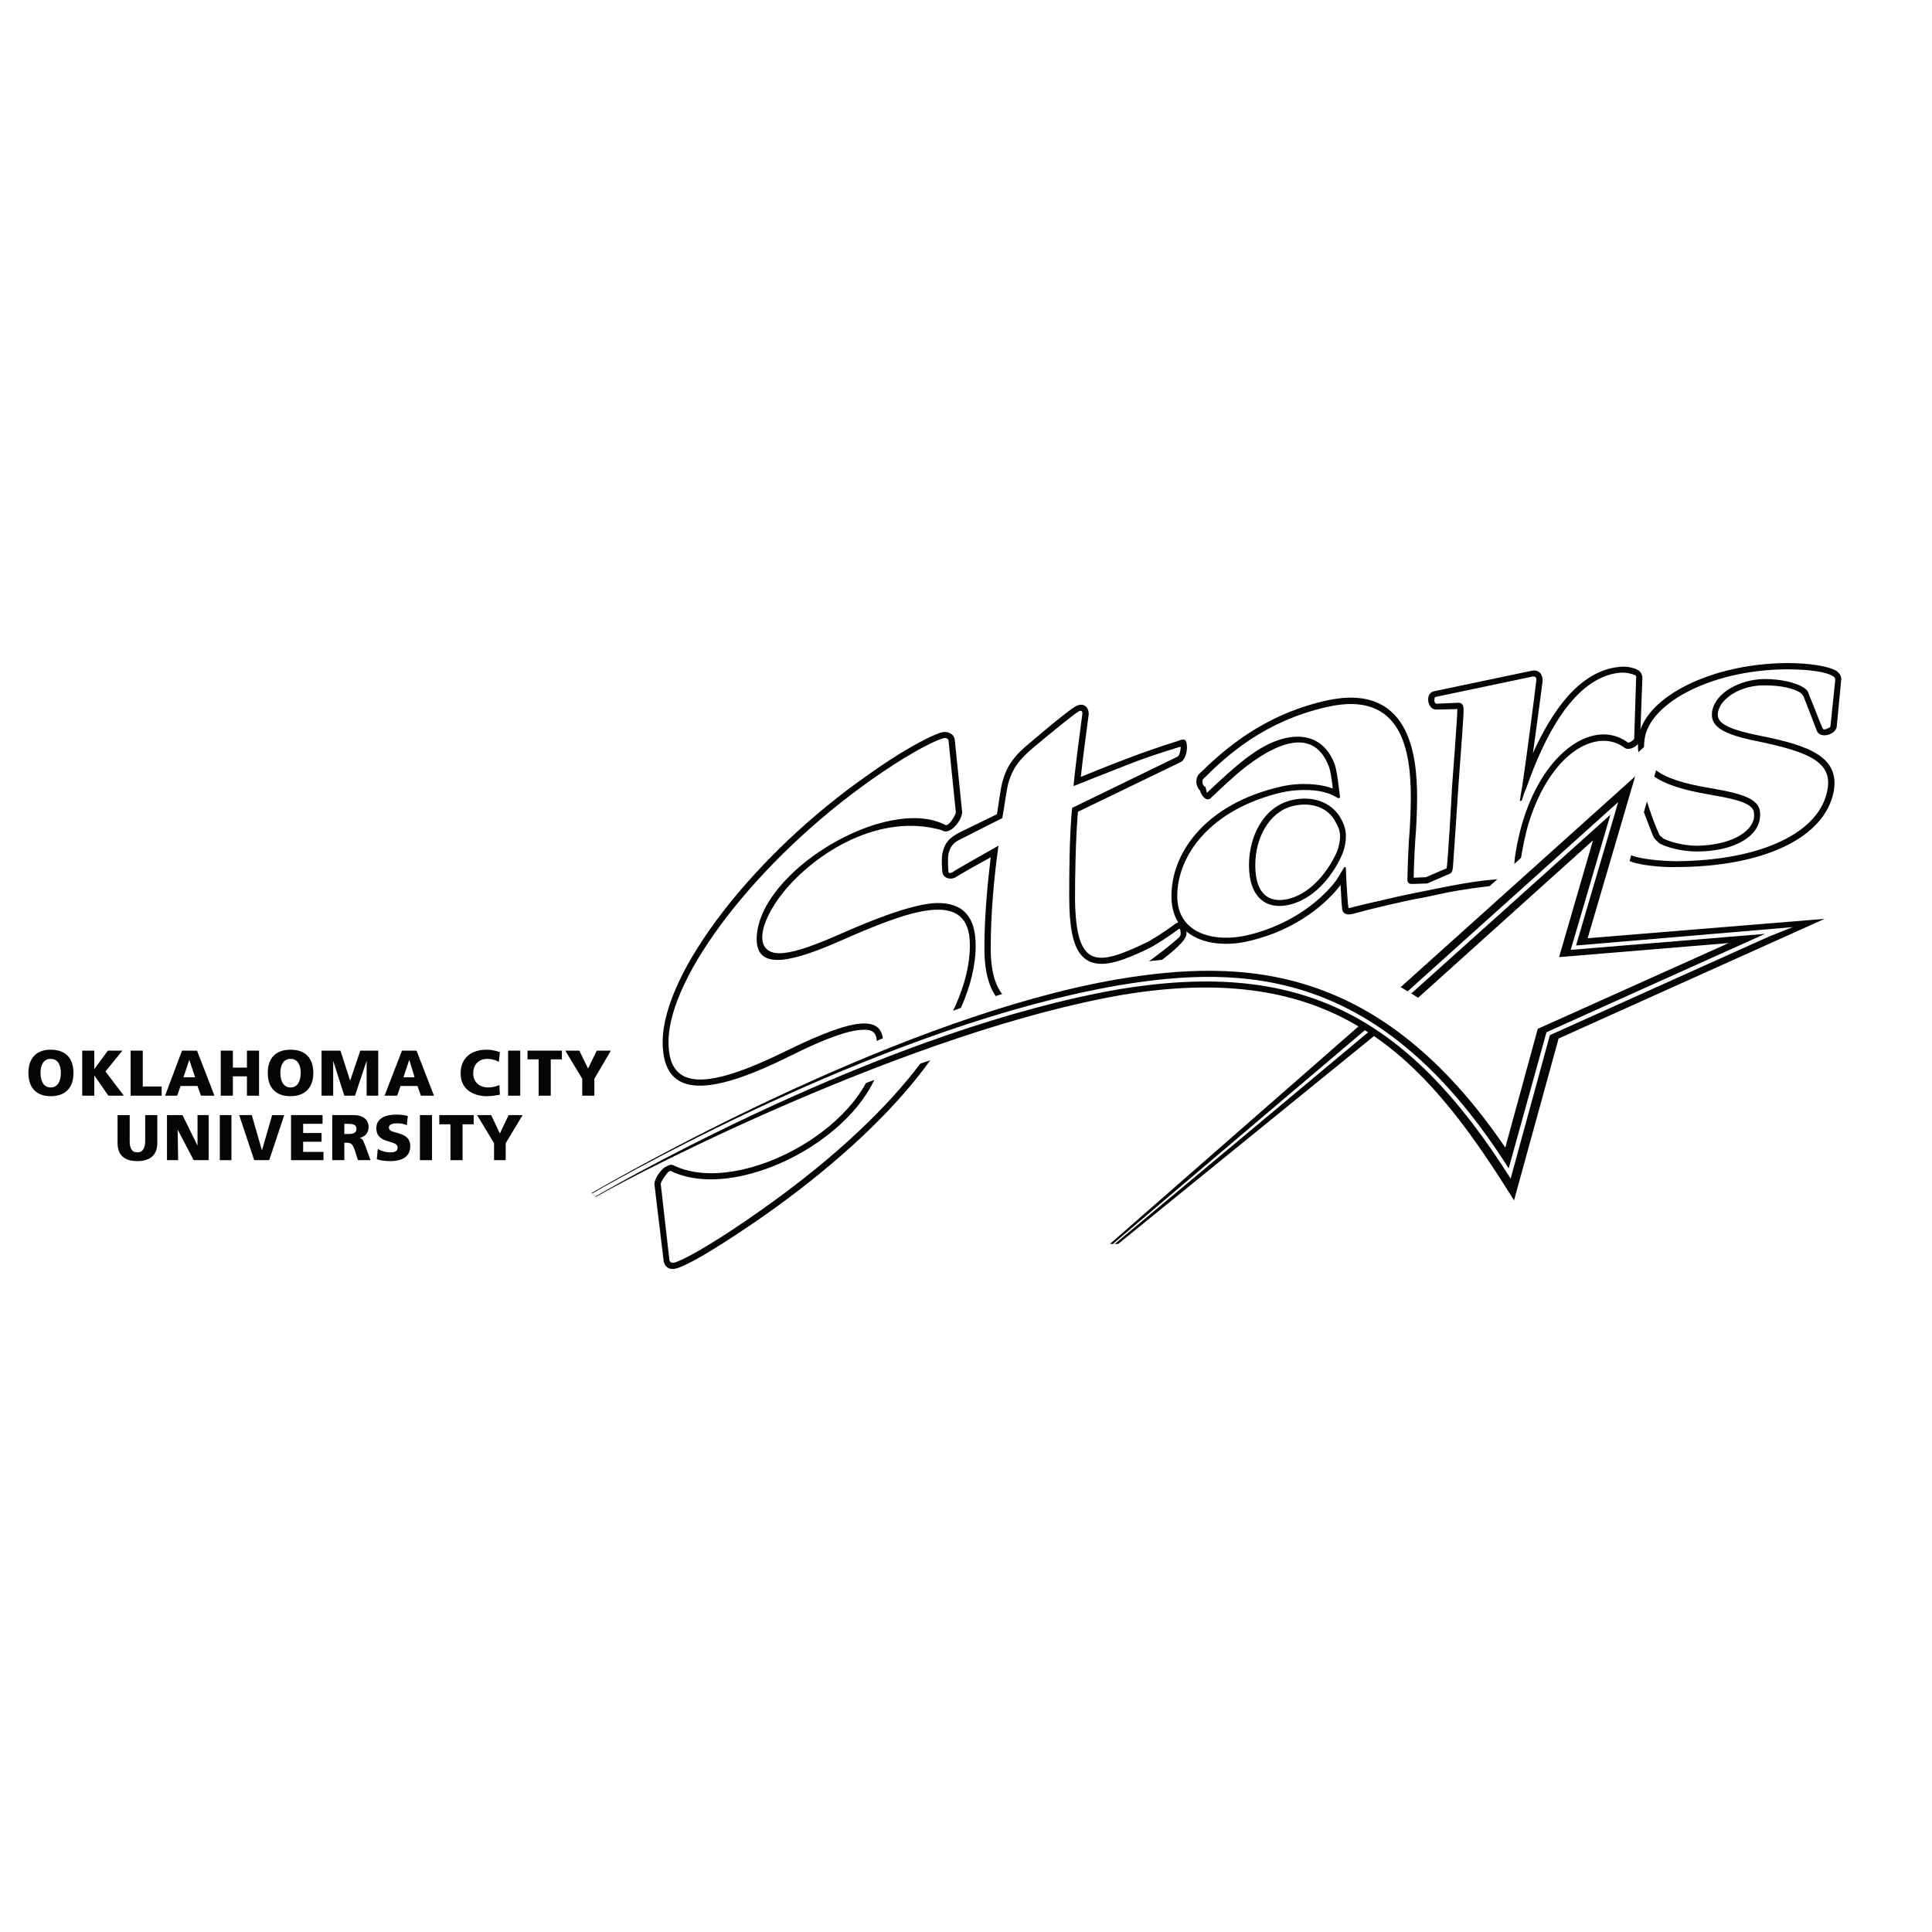<?xml version="1.0" encoding="utf-8"?>
<!-- Generator: Adobe Illustrator 13.0.0, SVG Export Plug-In . SVG Version: 6.00 Build 14948)  -->
<!DOCTYPE svg PUBLIC "-//W3C//DTD SVG 1.0//EN" "http://www.w3.org/TR/2001/REC-SVG-20010904/DTD/svg10.dtd">
<svg version="1.0" id="Layer_1" xmlns="http://www.w3.org/2000/svg" xmlns:xlink="http://www.w3.org/1999/xlink" x="0px" y="0px"
	 width="192.756px" height="192.756px" viewBox="0 0 192.756 192.756" enable-background="new 0 0 192.756 192.756"
	 xml:space="preserve">
<g>
	<polygon fill-rule="evenodd" clip-rule="evenodd" fill="#FFFFFF" points="0,0 192.756,0 192.756,192.756 0,192.756 0,0 	"/>
	<path fill-rule="evenodd" clip-rule="evenodd" fill="#040606" d="M15.694,111.252h-1.208v2.611c0,0.58-0.193,1.111-0.773,1.111
		c-0.628,0-0.773-0.531-0.773-1.111v-2.611H11.73v2.805c0,1.258,0.773,1.789,1.982,1.789c1.16,0,1.982-0.531,1.982-1.789V111.252
		L15.694,111.252z"/>
	<polygon fill-rule="evenodd" clip-rule="evenodd" fill="#040606" points="16.661,115.748 17.773,115.748 17.724,112.703 
		17.724,112.703 19.32,115.748 20.818,115.748 20.818,111.252 19.706,111.252 19.706,114.299 19.706,114.299 18.208,111.252 
		16.661,111.252 16.661,115.748 	"/>
	<polygon fill-rule="evenodd" clip-rule="evenodd" fill="#040606" points="21.93,115.748 23.09,115.748 23.09,111.252 
		21.93,111.252 21.93,115.748 	"/>
	<polygon fill-rule="evenodd" clip-rule="evenodd" fill="#040606" points="25.362,115.748 26.861,115.748 28.36,111.252 
		27.151,111.252 26.136,114.781 26.136,114.781 25.121,111.252 23.864,111.252 25.362,115.748 	"/>
	<polygon fill-rule="evenodd" clip-rule="evenodd" fill="#040606" points="29.037,115.748 32.275,115.748 32.275,114.926 
		30.245,114.926 30.245,113.912 32.082,113.912 32.082,113.041 30.245,113.041 30.245,112.123 32.179,112.123 32.179,111.252 
		29.037,111.252 29.037,115.748 	"/>
	<path fill-rule="evenodd" clip-rule="evenodd" fill="#040606" d="M33.146,115.748h1.209v-1.74h0.242
		c0.483,0,0.628,0.193,0.87,0.967l0.242,0.773h1.257l-0.435-1.209c-0.242-0.531-0.242-0.869-0.628-1.014l0,0
		c0.58-0.146,0.87-0.533,0.87-1.113c0-0.773-0.677-1.16-1.45-1.16h-2.176V115.748L33.146,115.748z M34.354,112.123h0.338
		c0.435,0,0.87,0.049,0.87,0.482c0,0.533-0.483,0.533-0.87,0.533h-0.338V112.123L34.354,112.123z"/>
	<path fill-rule="evenodd" clip-rule="evenodd" fill="#040606" d="M37.593,115.652c0.387,0.145,0.918,0.193,1.354,0.193
		c1.015,0,1.982-0.338,1.982-1.5c0-1.594-2.127-1.111-2.127-1.836c0-0.387,0.483-0.436,0.822-0.436s0.677,0.049,0.967,0.193
		l0.097-0.918c-0.29-0.098-0.725-0.145-1.16-0.145c-0.918,0-1.982,0.289-1.982,1.354c0,1.643,2.127,1.111,2.127,1.934
		c0,0.387-0.338,0.482-0.725,0.482c-0.483,0-0.918-0.145-1.257-0.338L37.593,115.652L37.593,115.652z"/>
	<polygon fill-rule="evenodd" clip-rule="evenodd" fill="#040606" points="41.896,115.748 43.104,115.748 43.104,111.252 
		41.896,111.252 41.896,115.748 	"/>
	<polygon fill-rule="evenodd" clip-rule="evenodd" fill="#040606" points="44.941,115.748 46.15,115.748 46.15,112.172 
		47.262,112.172 47.262,111.252 43.829,111.252 43.829,112.172 44.941,112.172 44.941,115.748 	"/>
	<polygon fill-rule="evenodd" clip-rule="evenodd" fill="#040606" points="49.292,115.748 50.453,115.748 50.453,114.057 
		52.144,111.252 50.743,111.252 49.872,113.09 49.002,111.252 47.6,111.252 49.292,114.057 49.292,115.748 	"/>
	<path fill-rule="evenodd" clip-rule="evenodd" fill="#040606" d="M2.834,107.047c0,1.449,0.774,2.32,2.224,2.32
		c1.499,0,2.272-0.871,2.272-2.32c0-1.451-0.773-2.32-2.272-2.32C3.608,104.727,2.834,105.596,2.834,107.047L2.834,107.047z
		 M4.043,107.047c0-0.773,0.29-1.402,1.015-1.402s1.015,0.629,1.015,1.402s-0.29,1.449-1.015,1.449S4.043,107.82,4.043,107.047
		L4.043,107.047z"/>
	<polygon fill-rule="evenodd" clip-rule="evenodd" fill="#040606" points="8.201,109.318 9.409,109.318 9.409,107.289 
		9.409,107.289 10.812,109.318 12.358,109.318 10.521,106.902 12.213,104.822 10.763,104.822 9.409,106.66 9.409,106.66 
		9.409,104.822 8.201,104.822 8.201,109.318 	"/>
	<polygon fill-rule="evenodd" clip-rule="evenodd" fill="#040606" points="13.035,109.318 16.129,109.318 16.129,108.4 
		14.244,108.4 14.244,104.822 13.035,104.822 13.035,109.318 	"/>
	<path fill-rule="evenodd" clip-rule="evenodd" fill="#040606" d="M16.467,109.318h1.209l0.338-0.967h1.692l0.339,0.967h1.354
		l-1.74-4.496h-1.499L16.467,109.318L16.467,109.318z M19.465,107.482h-1.16l0.58-1.74l0,0L19.465,107.482L19.465,107.482z"/>
	<polygon fill-rule="evenodd" clip-rule="evenodd" fill="#040606" points="22.027,109.318 23.235,109.318 23.235,107.385 
		24.637,107.385 24.637,109.318 25.846,109.318 25.846,104.822 24.637,104.822 24.637,106.516 23.235,106.516 23.235,104.822 
		22.027,104.822 22.027,109.318 	"/>
	<path fill-rule="evenodd" clip-rule="evenodd" fill="#040606" d="M26.716,107.047c0,1.449,0.774,2.32,2.272,2.32
		c1.45,0,2.272-0.871,2.272-2.32c0-1.451-0.773-2.32-2.272-2.32S26.716,105.596,26.716,107.047L26.716,107.047z M27.973,107.047
		c0-0.773,0.29-1.402,1.015-1.402c0.725,0,1.015,0.629,1.015,1.402s-0.29,1.449-1.015,1.449
		C28.263,108.496,27.973,107.82,27.973,107.047L27.973,107.047z"/>
	<polygon fill-rule="evenodd" clip-rule="evenodd" fill="#040606" points="32.082,109.318 33.242,109.318 33.242,105.838 
		33.242,105.838 34.354,109.318 35.418,109.318 36.578,105.838 36.578,105.838 36.578,109.318 37.738,109.318 37.738,104.822 
		35.95,104.822 34.934,107.82 34.934,107.82 33.967,104.822 32.082,104.822 32.082,109.318 	"/>
	<path fill-rule="evenodd" clip-rule="evenodd" fill="#040606" d="M38.367,109.318h1.257l0.338-0.967h1.692l0.338,0.967h1.305
		l-1.74-4.496h-1.451L38.367,109.318L38.367,109.318z M41.364,107.482h-1.112l0.58-1.74l0,0L41.364,107.482L41.364,107.482z"/>
	<path fill-rule="evenodd" clip-rule="evenodd" fill="#040606" d="M49.824,108.256c-0.338,0.145-0.725,0.24-1.112,0.24
		c-0.87,0-1.499-0.531-1.499-1.4c0-0.871,0.532-1.451,1.402-1.451c0.435,0,0.774,0.098,1.16,0.291l0.097-0.967
		c-0.435-0.146-0.87-0.242-1.305-0.242c-1.499,0-2.61,0.773-2.61,2.369c0,1.691,1.402,2.271,2.61,2.271
		c0.58,0,0.967-0.096,1.305-0.145L49.824,108.256L49.824,108.256z"/>
	<polygon fill-rule="evenodd" clip-rule="evenodd" fill="#040606" points="50.694,109.318 51.903,109.318 51.903,104.822 
		50.694,104.822 50.694,109.318 	"/>
	<polygon fill-rule="evenodd" clip-rule="evenodd" fill="#040606" points="53.74,109.318 54.948,109.318 54.948,105.693 
		56.06,105.693 56.06,104.822 52.628,104.822 52.628,105.693 53.74,105.693 53.74,109.318 	"/>
	<polygon fill-rule="evenodd" clip-rule="evenodd" fill="#040606" points="58.09,109.318 59.299,109.318 59.299,107.627 
		60.943,104.822 59.541,104.822 58.671,106.611 57.8,104.822 56.398,104.822 58.09,107.627 58.09,109.318 	"/>
	<path fill-rule="evenodd" clip-rule="evenodd" fill="#040606" d="M92.945,90.127c2.708-0.242,4.399,0.918,4.399,4.206
		c0,7.832-8.17,17.886-21.271,27.072c-3.433,2.369-6.816,4.545-8.508,5.125c-0.628,0.193-1.16,0.049-1.354-0.678v-0.047
		l-0.918-7.639v-0.049c0-0.678,1.209-2.369,2.031-1.789c6.719,3.094,19.869-4.254,20.159-11.988c0.048-1.209-0.29-1.645-1.354-1.596
		c-1.305,0-3.626,0.773-7.3,2.611c-7.493,3.723-12.714,4.641-12.714-1.402c0-6.913,9.088-18.709,20.546-26.685
		c2.901-2.079,5.85-3.771,7.3-4.206c0.58-0.145,1.257,0.145,1.305,0.822l0.725,7.106v0.049c0,0.773-1.208,2.369-2.03,1.789
		c-6.236-1.789-12.618,2.272-15.808,6.188c-2.465,3.094-2.949,6.042-0.435,6.091c1.208,0,2.9-0.532,5.705-1.741
		C86.903,91.819,90.432,90.417,92.945,90.127L92.945,90.127z"/>
	<path fill-rule="evenodd" clip-rule="evenodd" fill="#040606" d="M133.36,85.051c0.193-0.483,0.338-1.063,0.338-1.644
		c0-0.483-0.145-0.87-0.531-1.547c-0.726-1.257-2.272-1.885-4.157-1.45c-2.418,0.58-3.771,3.239-3.771,5.897
		c0,2.949,1.402,3.819,3.288,3.384C130.508,89.208,132.248,87.42,133.36,85.051L133.36,85.051z M133.747,88.29
		c-1.257,1.692-4.303,4.496-9.186,5.608c-2.03,0.484-4.592,0.387-6.188-0.967c0,0.097,0,0.145,0,0.242
		c0,1.306-5.656,4.787-6.478,5.318c-0.629,0.338-1.692,0.822-2.562,1.16c-6.43,2.611-11.119,2.369-11.119-5.028
		c0-3.094,0.29-6.284,0.629-9.088c-1.257,0.677-2.369,1.305-3.578,2.03c-0.532,0.242-1.063,0-1.208-0.386
		c-0.097-0.339-0.145-1.741,0-2.175c0.242-1.016,0.725-1.402,1.547-1.886l3.867-1.885c0.146-0.918,0.339-2.465,0.532-3.191
		c0.435-1.595,1.111-2.61,2.853-4.012c1.691-1.45,4.157-3.481,4.592-3.625c0.773-0.339,1.257,0.29,1.16,0.967
		c-0.193,1.547-0.58,4.254-0.773,6.139c3.19-1.305,6.382-2.562,9.669-3.577c0.773-0.338,0.918-0.097,0.918,0.677
		c0,0.435-0.193,1.257-0.677,1.45l-10.2,4.931c-0.241,2.853-0.29,6.72-0.29,8.702c0.097,6.961,2.127,6.72,7.01,4.399
		c0.532-0.242,1.837-1.063,2.949-1.885c0.146-0.097,0.241-0.145,0.339-0.193c-0.436-0.677-0.678-1.547-0.678-2.61
		c0-4.399,3.481-9.233,10.926-10.926c2.079-0.483,3.964-0.193,4.737,0.049c0.146,0.048,0.29,0.097,0.436,0.145
		c-0.097-0.87-0.242-1.934-0.483-2.417c-1.982-4.737-7.396-0.58-9.62,1.451c-0.677,0.58-1.306,1.208-1.982,1.836
		c-0.483,0.581-1.063-0.193-1.16-0.676c-0.436-0.387-0.483-1.16-0.146-1.595c2.466-2.417,6.334-5.898,12.618-7.349
		c8.46-1.934,9.185,5.415,9.185,9.669c0,0.822-0.048,2.707-0.193,4.399c-0.097,1.547-0.145,2.998-0.145,3.577l1.208-0.048
		l2.031-0.871h0.048c0.146-1.063,0.483-7.01,0.532-8.073c0.097-1.498,0.531-6.865,0.531-7.734v-0.097l-2.078,0.048
		c-0.919,0.049-1.209-1.692-0.193-1.837l9.668-2.03c0.87-0.193,1.16,0.532,1.112,1.063c-0.097,0.628-0.532,4.109-0.967,7.155
		c1.837-4.061,4.592-8.218,8.604-8.605c0.822-0.097,1.45,0.097,1.837,0.29s0.483,0.58,0.483,0.822l-0.193,5.125
		c1.306-3.674,7.59-6.575,14.6-6.623c2.369,0,4.206,0.338,4.932,0.773c0.338,0.242,0.58,0.58,0.483,1.015l-0.436,4.593
		c-0.145,0.773-1.644,1.208-1.982,0.387c-0.435-1.16-0.87-2.272-1.305-3.384c-0.097-0.193-0.193-0.338-0.436-0.483
		c-0.58-0.339-1.74-0.677-3.528-0.677c-2.32,0-4.303,1.257-4.593,2.659c-0.146,0.87,0.29,1.595,4.205,2.369
		c4.835,0.967,7.929,2.079,7.349,5.511c-0.87,4.738-7.154,7.59-15.76,7.59c-1.063,0.049-3.916-0.145-4.883-0.725
		c-0.435-0.193-0.58-0.58-0.531-1.015l0.483-4.592c0-0.532,0.725-0.918,1.208-0.918c0.242,0,0.629,0.048,0.773,0.483
		c0.339,1.112,0.774,2.369,1.257,3.433c0.049,0.145,0.146,0.242,0.29,0.338l0.146,0.145c0.436,0.242,1.886,0.725,3.336,0.725
		c3.335-0.048,5.414-1.305,5.704-2.707c0.097-0.725-0.048-1.063-0.629-1.402c-0.676-0.387-1.885-0.677-3.915-1.015
		c-4.738-0.822-7.155-2.127-7.01-5.028c-0.339,0.387-1.016,0.677-1.402,0.338c-2.658-1.934-7.251,0.387-9.475,7.445
		c-0.291,0.87-0.726,2.9-0.822,3.819l3.723,0.145c0.918,0.049,1.208,1.692,0.145,1.837c-3.867,0.29-7.734,0.532-11.554,1.305
		c-0.436,0.097-2.175,0.483-2.562,0.532c-0.821,0.145-1.837,0.387-2.707,0.58c-1.885,0.435-2.804,0.677-3.867,0.967
		c-0.726,0.145-1.016-0.145-1.016-0.677C133.844,90.175,133.795,89.063,133.747,88.29L133.747,88.29z"/>
	<path fill-rule="evenodd" clip-rule="evenodd" fill="#FFFFFF" d="M164.106,73.594c-0.483,2.804,1.257,4.157,6.478,5.028
		c3.964,0.677,5.318,1.257,4.979,3.142c-0.338,1.934-2.9,3.19-6.284,3.19c-1.596,0-3.19-0.483-3.723-0.822
		c-0.242-0.242-0.483-0.387-0.629-0.725c-0.435-1.112-0.918-2.32-1.305-3.48c0-0.097-0.097-0.097-0.146-0.097
		c-0.145,0-0.628,0.194-0.628,0.387l-0.436,4.641c-0.048,0.242,0.049,0.29,0.193,0.387c0.773,0.484,3.481,0.677,4.593,0.677
		c8.605-0.049,14.406-2.901,15.132-7.155c0.482-2.708-1.789-3.723-6.865-4.786c-3.723-0.725-4.883-1.547-4.641-3.045
		c0.338-1.837,2.756-3.143,5.173-3.191c1.837,0,3.094,0.387,3.818,0.774c0.339,0.193,0.58,0.386,0.677,0.821
		c0.484,1.112,0.87,2.224,1.354,3.336c0.049,0.097,0.097,0.097,0.194,0.097c0.145,0,0.579-0.193,0.579-0.29l0.484-4.641
		c0-0.145-0.049-0.29-0.242-0.387c-0.58-0.387-2.224-0.677-4.593-0.677C170.826,66.826,164.734,70.064,164.106,73.594
		L164.106,73.594L164.106,73.594z"/>
	<path fill-rule="evenodd" clip-rule="evenodd" fill="#FFFFFF" d="M128.623,90.272c2.271-0.532,4.157-2.514,5.269-4.979
		c0.242-0.58,0.387-1.208,0.387-1.885c0-0.628-0.145-1.112-0.58-1.885c-0.918-1.499-2.755-2.176-4.834-1.692
		c-2.852,0.677-4.254,3.674-4.254,6.478C124.61,89.547,126.351,90.804,128.623,90.272L128.623,90.272z M133.506,79.636l0.192-0.048
		c-0.097-0.773-0.29-2.853-0.628-3.578c-0.822-1.934-2.466-2.9-4.834-2.369c-2.708,0.628-5.028,2.852-7.832,5.462
		c0,0.049-0.097-0.676-0.193-0.628c-0.145,0-0.387-0.532-0.145-0.773c2.417-2.417,6.14-5.753,12.278-7.155
		c7.687-1.789,8.412,4.641,8.412,9.041c0,0.822-0.049,2.707-0.193,4.351c-0.097,1.74-0.146,3.336-0.146,3.771
		c0,0.387,0.146,0.483,0.483,0.483l1.499-0.048l2.127-0.919c0.29-0.097,0.387-0.241,0.436-0.725
		c0.096-1.401,0.435-6.236,0.531-7.879c0.097-1.547,0.532-6.914,0.532-7.783c0-0.435-0.097-0.726-0.532-0.726l-2.175,0.097
		c-0.193,0-0.242-0.338-0.193-0.484c0-0.097,0-0.145,0.097-0.193l9.668-2.03c0.29-0.048,0.436,0.097,0.387,0.387
		c-0.097,0.918-0.967,7.638-1.401,10.539c-0.097,0.532-0.193,1.111-0.242,1.499l0.193-0.048c0.193-0.628,0.29-0.918,0.435-1.209
		c1.741-4.979,4.689-11.07,9.331-11.554c0.677-0.048,1.16,0.097,1.547,0.242c0.097,0.097,0.145,0.193,0.097,0.29l-0.193,6.043
		c0,0.145-0.436,0.387-0.532,0.387c0,0-0.048,0.048-0.097,0c-3.287-2.417-8.267,0.725-10.441,7.735
		c-0.339,1.015-0.822,3.239-0.871,4.157c-0.048,0.435,0,0.484,0.291,0.484l4.061,0.145c0.145-0.048,0.193,0.291,0.193,0.484
		c0,0.048,0,0.097-0.097,0.097c-1.596,0.145-4.109,0.338-7.59,0.677c-1.547,0.193-3.046,0.483-4.255,0.725
		c-0.676,0.145-1.74,0.338-2.175,0.435c-0.919,0.193-1.934,0.387-2.9,0.628c-1.886,0.435-2.804,0.628-3.867,0.918
		c-0.193,0.048-0.242,0.048-0.242-0.097c-0.048-0.29-0.145-1.789-0.193-2.562c0-0.29-0.049-0.871-0.049-1.354l-0.145-0.049
		c-0.29,0.435-0.532,0.919-0.87,1.402c-1.209,1.595-4.109,4.302-8.847,5.414c-3.19,0.725-6.962-0.097-6.962-3.916
		c0-4.013,3.239-8.653,10.442-10.345c2.03-0.435,3.771-0.193,4.447,0.048C132.731,79.201,133.167,79.443,133.506,79.636
		L133.506,79.636z"/>
	<path fill-rule="evenodd" clip-rule="evenodd" fill="#FFFFFF" d="M96.765,94.285c0-5.753-6.091-3.433-13.101-0.339
		c-5.511,2.417-8.218,2.562-8.169-0.338c0.145-6.671,12.956-14.309,18.805-11.312c0.048,0.048,0.145,0.048,0.29-0.048
		c0.29-0.193,0.773-0.967,0.773-1.208l-0.725-7.106c0-0.242-0.242-0.338-0.483-0.29c-1.354,0.387-4.206,2.03-7.155,4.109
		c-11.409,8.025-20.304,19.628-20.304,26.202c0,4.979,3.964,4.736,11.892,0.822c7.3-3.578,9.668-3.385,9.523-0.436
		c-0.338,8.219-14.068,15.855-21.126,12.521c-0.048-0.049-0.193-0.049-0.29,0.047c-0.097,0.049-0.774,0.967-0.774,1.209l0.871,7.639
		c0.096,0.193,0.193,0.289,0.58,0.193c1.596-0.58,4.931-2.66,8.363-5.076c13.101-9.186,21.029-19.047,21.029-26.541V94.285
		L96.765,94.285z"/>
	<path fill-rule="evenodd" clip-rule="evenodd" fill="#FFFFFF" d="M117.504,75.479l-10.539,5.125c-0.29,2.9-0.29,7.01-0.29,9.088
		c0.049,5.028,1.063,7.783,5.85,5.85c0.532-0.193,1.306-0.532,1.982-0.871c0.628-0.29,1.934-1.111,3.094-1.982
		c0.145-0.097,0.193,0.097,0.193,0.483c0,0.145-0.097,0.29-0.193,0.387c-1.306,1.16-3.867,3.093-6.043,4.399
		c-0.58,0.338-1.596,0.773-2.466,1.16c-6.381,2.562-10.248,2.127-10.248-4.497c0-3.529,0.338-7.106,0.773-10.249
		c-1.692,0.967-4.303,2.417-4.593,2.659c-0.048,0-0.048,0-0.048,0l-0.097,0.049c-0.097,0.048-0.242,0-0.242-0.049
		c-0.048-0.29-0.097-1.547,0-1.885c0.242-0.918,0.677-1.16,1.257-1.45l4.109-2.079c0.145-0.773,0.387-2.611,0.58-3.433
		c0.435-1.45,0.967-2.32,2.659-3.722c1.74-1.45,4.108-3.384,4.447-3.529c0.193-0.049,0.338,0,0.29,0.338
		c-0.242,1.837-0.726,5.415-0.87,7.155c0,0,3.384-1.354,5.511-2.176c2.32-0.918,5.124-1.74,5.124-1.74
		c0.049-0.048,0.049,0,0.049,0.097C117.794,74.899,117.648,75.431,117.504,75.479L117.504,75.479z"/>
	<path fill-rule="evenodd" clip-rule="evenodd" fill="#FFFFFF" d="M110.06,124.111l23.059-21.416
		c-5.173-2.562-11.795-3.625-20.787-2.127c-20.449,3.578-47.763,16.389-52.549,19.145l-1.16-0.967
		c5.028-2.9,30.794-18.564,52.355-22.334c12.666-2.079,26.153-1.499,38.384,14.116l2.418-8.701l12.811-5.753l-11.409,0.918
		l2.369-7.928l-12.715,11.409c-1.45-1.016-2.997-1.982-4.544-2.756l28.281-25.477l-5.802,19.869l29.15-2.417l-32.776,14.744
		l-5.414,19.676c-4.303-6.863-8.267-14.164-14.647-18.949l-24.8,18.949H110.06L110.06,124.111z"/>
	<path fill-rule="evenodd" clip-rule="evenodd" fill="#040606" d="M110.735,124.111l24.801-21.705
		c-5.753-3.434-13.149-4.883-23.592-3.143c-20.788,3.625-47.666,17.355-52.5,20.158l-0.435-0.387
		c4.931-2.852,31.229-17.645,52.404-21.318c12.665-2.127,26.25-1.596,38.771,16.775l3.239-11.844l19.047-8.558l-16.92,1.402
		l3.384-11.65l-17.452,15.712c-0.58-0.389-1.16-0.727-1.74-1.064l23.398-21.029l-4.738,16.146l23.641-1.934l-26.541,11.941
		l-4.447,16.146c-4.109-6.576-8.267-12.473-13.971-16.389l-25.525,20.738H110.735L110.735,124.111z"/>
	<polygon fill-rule="evenodd" clip-rule="evenodd" fill="#FFFFFF" points="111.025,124.111 136.164,102.793 136.502,102.986 
		111.22,124.111 111.025,124.111 	"/>
	<path fill-rule="evenodd" clip-rule="evenodd" fill="#FFFFFF" d="M59.396,119.375l-0.339-0.291
		c4.158-2.369,29.924-16.871,52.597-20.787c12.569-2.079,26.202-1.692,38.868,18.273l3.771-13.584l21.803-9.814l-19.386,1.595
		l3.964-13.487l-19.869,17.839l-0.387-0.193l21.029-18.902l-4.206,14.309l19.966-1.692l1.644-0.145l-2.417,0.967l-21.803,9.813
		l-3.915,14.311c-10.346-16.389-21.029-21.851-39.013-18.902C89.175,102.6,63.65,116.908,59.396,119.375L59.396,119.375z"/>
</g>
</svg>
